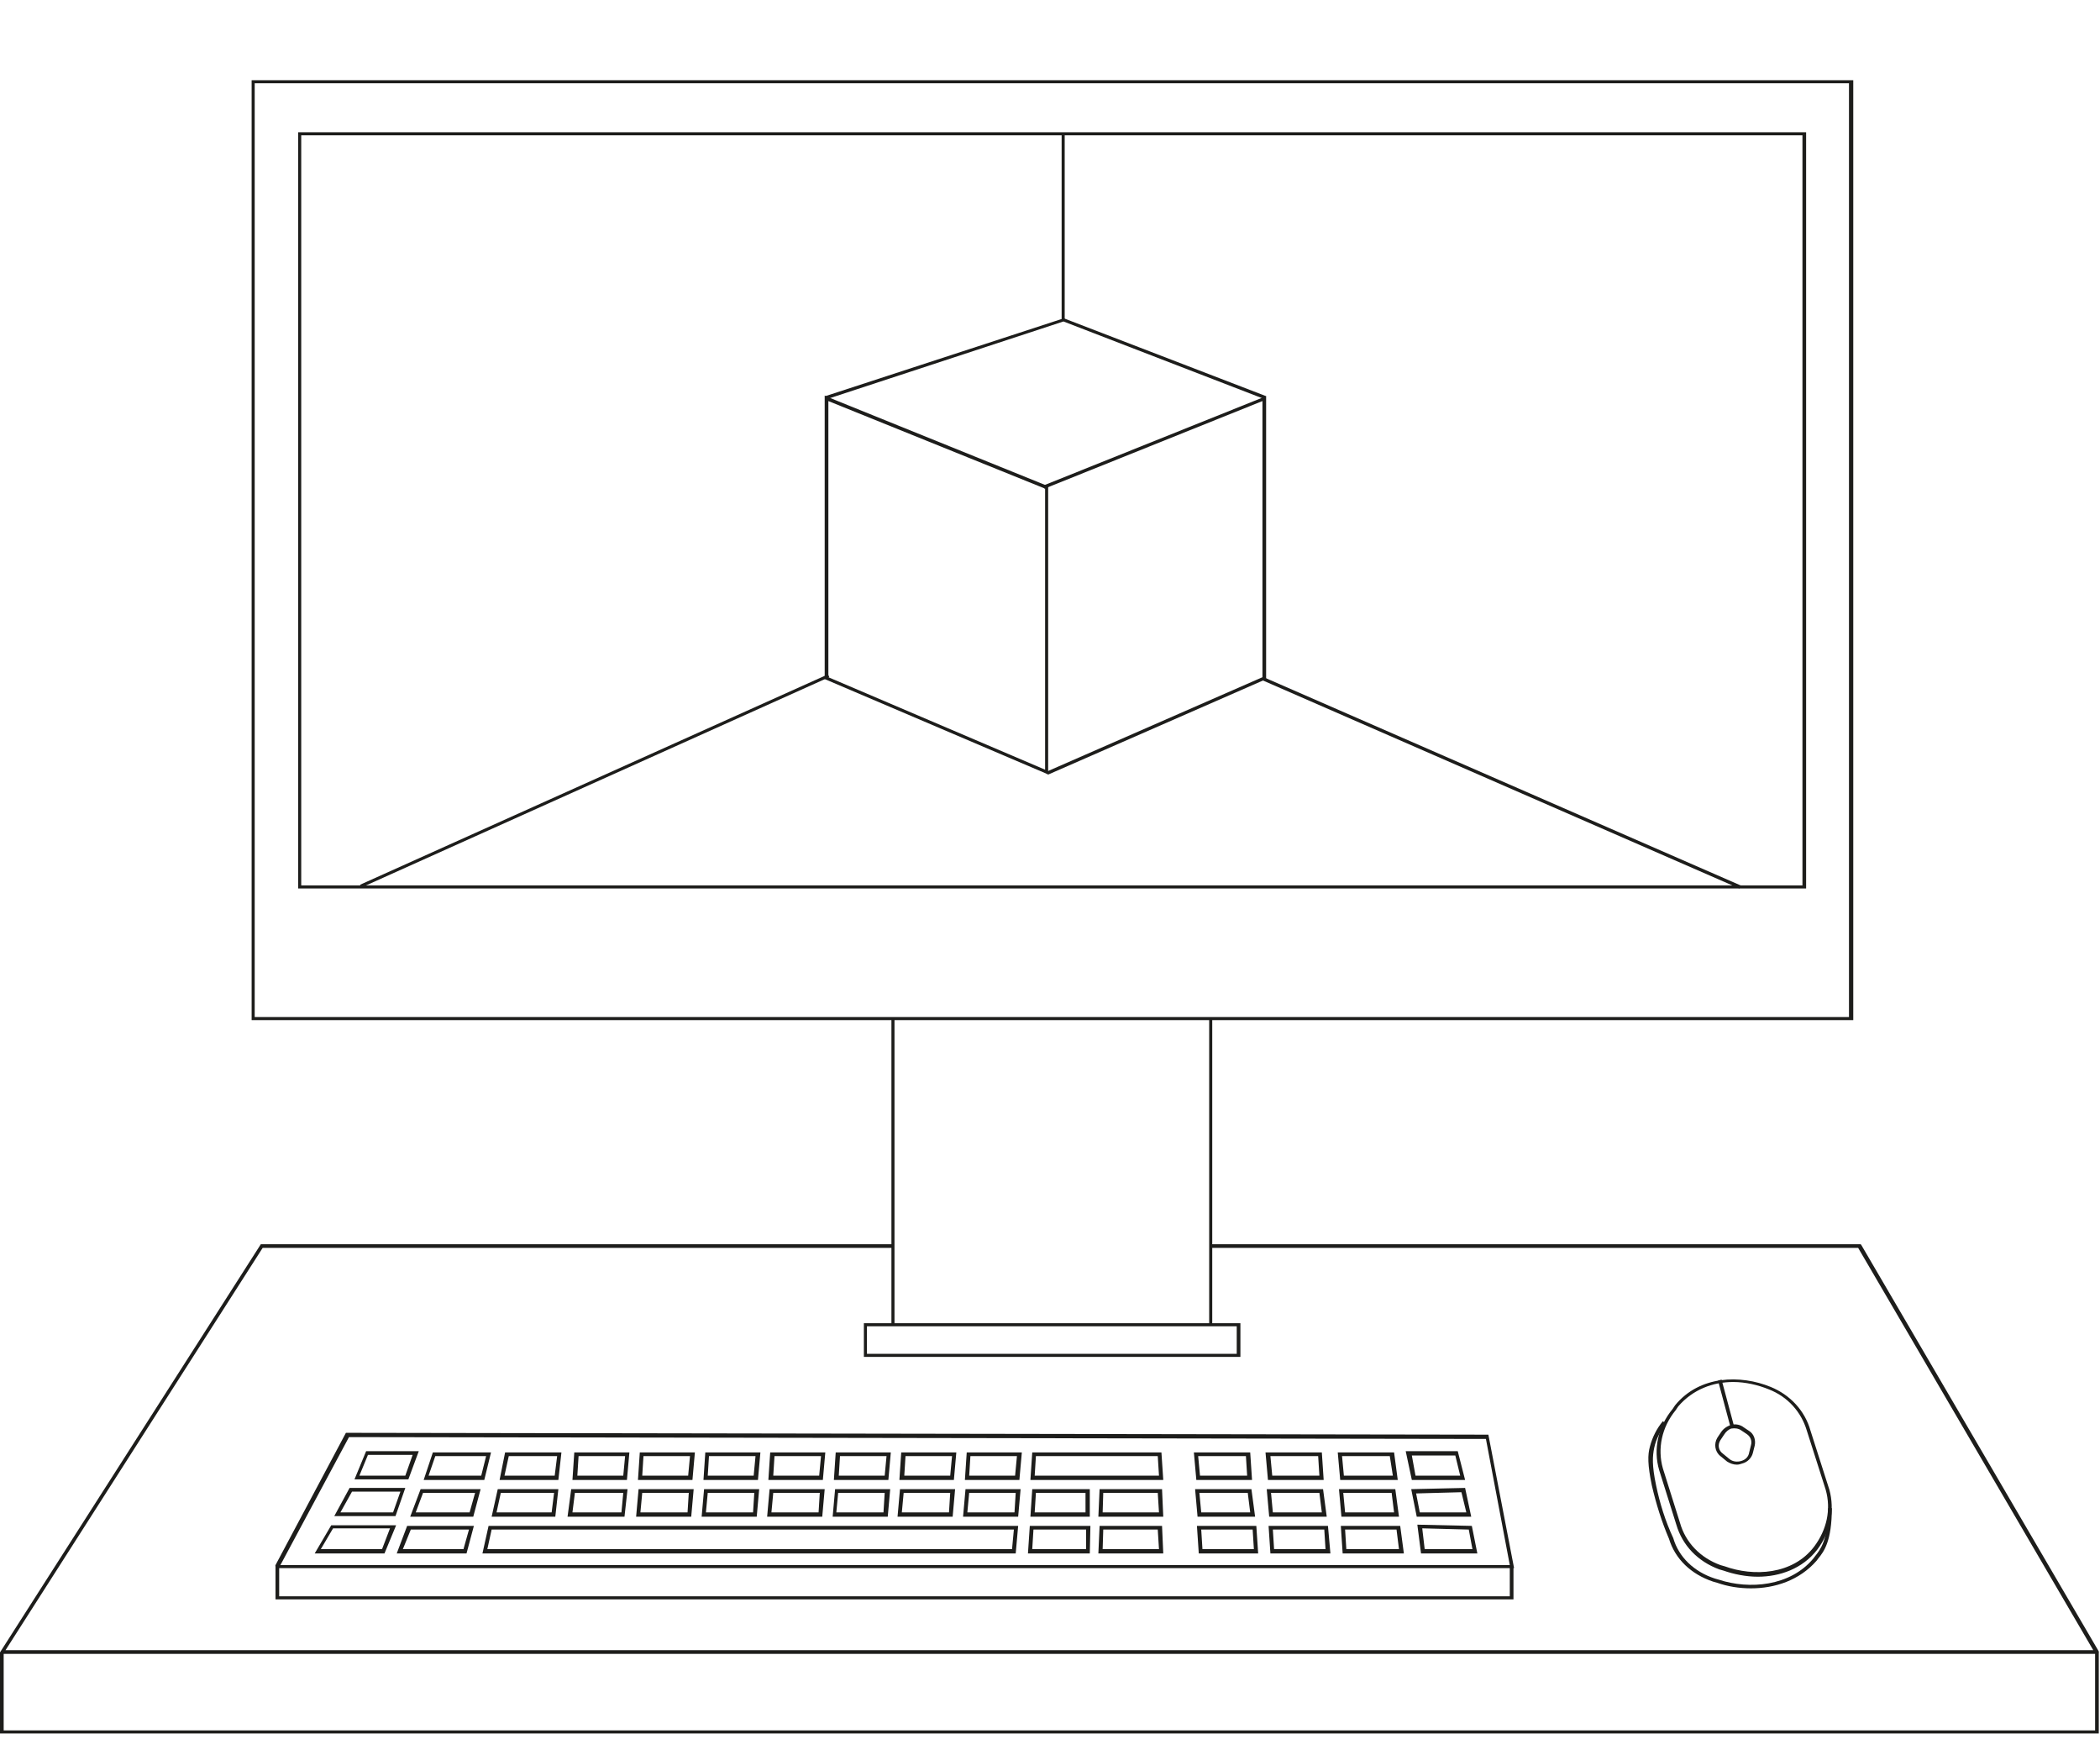 <?xml version="1.0" encoding="UTF-8" standalone="no"?>
<!DOCTYPE svg PUBLIC "-//W3C//DTD SVG 1.1//EN" "http://www.w3.org/Graphics/SVG/1.1/DTD/svg11.dtd">
<svg width="100%" height="100%" viewBox="0 0 343 284" version="1.1" xmlns="http://www.w3.org/2000/svg" xmlns:xlink="http://www.w3.org/1999/xlink" xml:space="preserve" xmlns:serif="http://www.serif.com/" style="fill-rule:evenodd;clip-rule:evenodd;stroke-linejoin:round;stroke-miterlimit:2;">
    <g transform="matrix(1,0,0,1,-41.2,-71)">
        <g>
            <path d="M243.8,292.6L182.3,292.6L182.3,287.1L243.8,287.1L243.8,292.6ZM182.8,292.1L243.2,292.1L243.2,287.6L182.8,287.6L182.8,292.1Z" style="fill:rgb(29,29,27);fill-rule:nonzero;"/>
            <path d="M343.9,237.6L82.3,237.6L82.3,84.1L343.9,84.1L343.9,237.6ZM82.8,237.1L343.2,237.1L343.2,84.6L82.8,84.6L82.8,237.1Z" style="fill:rgb(29,29,27);fill-rule:nonzero;"/>
            <path d="M336.2,216.1L89.9,216.1L89.9,92.6L336.2,92.6L336.2,216.1ZM90.4,215.6L335.6,215.6L335.6,93.1L90.4,93.1L90.4,215.6Z" style="fill:rgb(29,29,27);fill-rule:nonzero;"/>
            <g>
                <rect x="186.8" y="237.3" width="0.5" height="50" style="fill:rgb(29,29,27);"/>
                <rect x="238.7" y="237.3" width="0.5" height="50" style="fill:rgb(29,29,27);"/>
            </g>
            <path d="M383.7,341.1L41.5,341.1C41.3,341.1 41.2,340.9 41.3,340.7L83.8,274.2L187,274.2L187,274.8L84.1,274.8L42.1,340.5L383.1,340.5L344.7,274.8L239,274.8L239,274.2L345.1,274.2L345.2,274.3L384,340.7C384,340.9 383.9,341.1 383.7,341.1Z" style="fill:rgb(29,29,27);fill-rule:nonzero;"/>
            <path d="M384,354.1L41.2,354.1L41.2,340.8L41.8,340.8L41.8,353.6L383.4,353.6L383.4,340.8L384,340.8L384,354.1Z" style="fill:rgb(29,29,27);fill-rule:nonzero;"/>
            <g>
                <path d="M328.3,328.5C326.4,328.5 324.4,328.1 322.7,327.5L322,327.3C318.5,326 316,323.4 315,320L312.2,311.1C311.2,307.7 312,304 314.4,301.1L314.8,300.5C318.8,295.6 325.5,295.5 330.4,297.5C333.6,298.8 336,301.4 336.9,304.6L340,314.3C340.9,317.6 340.2,321.2 338,324.1C335.6,327.2 331.9,328.5 328.3,328.5ZM324.3,296.7C321,296.7 317.7,297.9 315.3,300.7L314.9,301.3C312.6,304.1 311.9,307.6 312.8,310.8L315.6,319.7C316.5,322.9 318.9,325.4 322.2,326.6L322.9,326.8C327.6,328.5 334,328.2 337.5,323.6C339.6,320.8 340.3,317.5 339.4,314.3L336.3,304.6C335.4,301.6 333.2,299.1 330.1,297.9C328.4,297.2 326.3,296.7 324.3,296.7Z" style="fill:rgb(29,29,27);fill-rule:nonzero;"/>
                <path d="M327.2,330.4C325.3,330.4 323.4,330.1 321.7,329.5L321,329.3C317.4,328.1 314.8,325.6 313.8,322.3C312.6,319.5 311.7,316.6 311,313.6C310.3,310.2 310.3,308.6 310.7,307.2C311.1,305.7 311.8,304.3 312.8,303.1L313.3,303.5C312.4,304.7 311.7,306 311.4,307.4C311.1,308.8 311,310.3 311.7,313.6C312.3,316.5 313.2,319.4 314.5,322.2C315.4,325.3 317.9,327.7 321.3,328.8L322,329C326.9,330.6 333.6,330.1 337.4,325.5C337.5,325.4 337.6,325.2 337.7,325.1C338.5,324.1 339.8,322.5 339.8,317.3L340.4,317.3C340.4,322.7 339.1,324.4 338.2,325.5C338.1,325.6 338,325.8 337.9,325.9C335.1,329.1 331.1,330.4 327.2,330.4Z" style="fill:rgb(29,29,27);fill-rule:nonzero;"/>
                <path d="M324.9,310.2C324.3,310.2 323.8,310 323.3,309.7L322.2,308.8C321.3,308.1 321.1,306.8 321.7,305.8L322.3,304.9C322.7,304.3 323.3,303.9 324,303.7C324.7,303.5 325.5,303.7 326,304.1L326.9,304.7C327.7,305.2 328,306.2 327.8,307.1L327.5,308.3C327.3,309.1 326.6,309.8 325.8,310C325.5,310.1 325.2,310.2 324.9,310.2ZM322.8,305.3L322.2,306.2C321.7,307 321.9,307.9 322.6,308.4L323.7,309.3C324.2,309.7 324.9,309.8 325.6,309.6C326.3,309.4 326.8,308.9 326.9,308.2L327.2,307C327.4,306.3 327.1,305.6 326.5,305.2L325.6,304.6C325.2,304.3 324.6,304.2 324,304.3C323.6,304.4 323.1,304.8 322.8,305.3Z" style="fill:rgb(29,29,27);fill-rule:nonzero;"/>
                <g transform="matrix(0.966,-0.259,0.259,0.966,-66.729,93.946)">
                    <rect x="322.8" y="296.2" width="0.6" height="8" style="fill:rgb(29,29,27);"/>
                </g>
            </g>
            <path d="M212.4,197.5L212,197.3L175.9,181.9L175.9,135.6L176.3,135.8L212.4,150.4L212.4,197.5ZM176.5,181.6L211.9,196.7L211.9,150.8L176.5,136.5L176.5,181.6Z" style="fill:rgb(29,29,27);fill-rule:nonzero;"/>
            <path d="M212.4,197.5L212.2,197L247.4,181.6L247.4,136.5L211.8,150.8L211.6,150.3L248,135.7L248,181.9L247.8,182L212.4,197.5Z" style="fill:rgb(29,29,27);fill-rule:nonzero;"/>
            <path d="M176.2,136.2L176,135.7L214.9,123L215,123L248,135.7L247.8,136.2L214.9,123.5L176.2,136.2Z" style="fill:rgb(29,29,27);fill-rule:nonzero;"/>
            <g transform="matrix(0.912,-0.41,0.41,0.912,-69.245,74.072)">
                <rect x="96.4" y="198.4" width="83.8" height="0.5" style="fill:rgb(29,29,27);"/>
            </g>
            <path d="M325.3,216.1L247.4,182.1L247.6,181.6L325.5,215.6L325.3,216.1Z" style="fill:rgb(29,29,27);fill-rule:nonzero;"/>
            <rect x="214.6" y="92.8" width="0.5" height="30.4" style="fill:rgb(29,29,27);"/>
            <g>
                <path d="M288.5,327.1L86.5,327.1C86.3,327.1 86.1,326.8 86.2,326.6L97.7,305L97.9,305L284.3,305.3L288.5,327.1ZM87,326.6L287.8,326.6L283.9,306L98.2,305.7L87,326.6Z" style="fill:rgb(29,29,27);fill-rule:nonzero;"/>
                <path d="M288.4,332.2L86.2,332.2L86.2,326.8L86.8,326.8L86.8,331.7L287.8,331.7L287.8,326.8L288.4,326.8L288.4,332.2Z" style="fill:rgb(29,29,27);fill-rule:nonzero;"/>
                <path d="M107.9,312.6L99.1,312.6L101,308L109.6,308L107.9,312.6ZM99.9,312L107.4,312L108.6,308.6L101.3,308.6L99.9,312Z" style="fill:rgb(29,29,27);fill-rule:nonzero;"/>
                <path d="M105.8,318.6L95.8,318.6L98.3,314L107.4,314L105.8,318.6ZM96.8,318L105.4,318L106.6,314.6L98.7,314.6L96.8,318Z" style="fill:rgb(29,29,27);fill-rule:nonzero;"/>
                <path d="M104,324.7L92.6,324.7L95.3,320.1L105.9,320.1L104,324.7ZM93.6,324L103.6,324L104.9,320.6L95.6,320.6L93.6,324Z" style="fill:rgb(29,29,27);fill-rule:nonzero;"/>
                <path d="M120.3,312.7L110.4,312.7L111.9,308.2L121.4,308.2L120.3,312.7ZM111.2,312L119.8,312L120.6,308.8L112.3,308.8L111.2,312Z" style="fill:rgb(29,29,27);fill-rule:nonzero;"/>
                <path d="M118.5,318.7L108.2,318.7L109.9,314.2L119.7,314.2L118.5,318.7ZM109.1,318L117.9,318L118.8,314.8L110.3,314.8L109.1,318Z" style="fill:rgb(29,29,27);fill-rule:nonzero;"/>
                <path d="M117.4,324.7L106,324.7L107.7,320.2L118.6,320.2L117.4,324.7ZM107,324L116.9,324L117.8,320.8L108.3,320.8L107,324Z" style="fill:rgb(29,29,27);fill-rule:nonzero;"/>
                <path d="M207.1,324.7L120,324.7L121,320.2L207.5,320.2L207.1,324.7ZM120.8,324L206.5,324L206.8,320.8L121.5,320.8L120.8,324Z" style="fill:rgb(29,29,27);fill-rule:nonzero;"/>
                <path d="M131.9,318.7L121.5,318.7L122.5,314.2L132.4,314.2L131.9,318.7ZM122.3,318L131.3,318L131.7,314.8L123,314.8L122.3,318Z" style="fill:rgb(29,29,27);fill-rule:nonzero;"/>
                <path d="M132.4,312.7L122.8,312.7L123.7,308.2L132.9,308.2L132.4,312.7ZM123.6,312L131.8,312L132.2,308.8L124.3,308.8L123.6,312Z" style="fill:rgb(29,29,27);fill-rule:nonzero;"/>
                <path d="M143.2,318.7L133.9,318.7L134.5,314.2L143.7,314.2L143.2,318.7ZM134.7,318L142.7,318L143,314.8L135.1,314.8L134.7,318Z" style="fill:rgb(29,29,27);fill-rule:nonzero;"/>
                <path d="M143.6,312.7L134.7,312.7L135,308.2L144,308.2L143.6,312.7ZM135.5,312L143,312L143.3,308.8L135.7,308.8L135.5,312Z" style="fill:rgb(29,29,27);fill-rule:nonzero;"/>
                <path d="M154.3,312.7L145.4,312.7L145.7,308.2L154.7,308.2L154.3,312.7ZM146.1,312L153.6,312L153.9,308.8L146.3,308.8L146.1,312Z" style="fill:rgb(29,29,27);fill-rule:nonzero;"/>
                <path d="M154.1,318.7L145.1,318.7L145.5,314.2L154.5,314.2L154.1,318.7ZM145.8,318L153.5,318L153.7,314.8L146.1,314.8L145.8,318Z" style="fill:rgb(29,29,27);fill-rule:nonzero;"/>
                <path d="M165,312.7L156.1,312.7L156.4,308.2L165.4,308.2L165,312.7ZM156.8,312L164.3,312L164.6,308.8L157,308.8L156.8,312Z" style="fill:rgb(29,29,27);fill-rule:nonzero;"/>
                <path d="M164.8,318.7L155.8,318.7L156.2,314.2L165.2,314.2L164.8,318.7ZM156.5,318L164.2,318L164.4,314.8L156.8,314.8L156.5,318Z" style="fill:rgb(29,29,27);fill-rule:nonzero;"/>
                <path d="M175.6,312.7L166.7,312.7L167,308.2L176,308.2L175.6,312.7ZM167.5,312L175,312L175.3,308.8L167.7,308.8L167.5,312Z" style="fill:rgb(29,29,27);fill-rule:nonzero;"/>
                <path d="M175.5,318.7L166.5,318.7L166.9,314.2L175.9,314.2L175.5,318.7ZM167.2,318L174.9,318L175.1,314.8L167.5,314.8L167.2,318Z" style="fill:rgb(29,29,27);fill-rule:nonzero;"/>
                <path d="M186.3,312.7L177.4,312.7L177.7,308.2L186.7,308.2L186.3,312.7ZM178.2,312L185.7,312L186,308.8L178.4,308.8L178.2,312Z" style="fill:rgb(29,29,27);fill-rule:nonzero;"/>
                <path d="M186.2,318.7L177.2,318.7L177.6,314.2L186.6,314.2L186.2,318.7ZM177.8,318L185.5,318L185.7,314.8L178.1,314.8L177.8,318Z" style="fill:rgb(29,29,27);fill-rule:nonzero;"/>
                <path d="M197,312.7L188.1,312.7L188.4,308.2L197.4,308.2L197,312.7ZM188.9,312L196.4,312L196.7,308.8L189.1,308.8L188.9,312Z" style="fill:rgb(29,29,27);fill-rule:nonzero;"/>
                <path d="M196.8,318.7L187.8,318.7L188.2,314.2L197.2,314.2L196.8,318.7ZM188.5,318L196.2,318L196.4,314.8L188.8,314.8L188.5,318Z" style="fill:rgb(29,29,27);fill-rule:nonzero;"/>
                <path d="M207.7,312.7L198.8,312.7L199.1,308.2L208.1,308.2L207.7,312.7ZM199.5,312L207,312L207.3,308.8L199.7,308.8L199.5,312Z" style="fill:rgb(29,29,27);fill-rule:nonzero;"/>
                <path d="M231.2,312.7L209.5,312.7L209.8,308.2L230.9,308.2L231.2,312.7ZM210.2,312L230.5,312L230.3,308.8L210.4,308.8L210.2,312Z" style="fill:rgb(29,29,27);fill-rule:nonzero;"/>
                <path d="M207.5,318.7L198.5,318.7L198.9,314.2L207.9,314.2L207.5,318.7ZM199.2,318L206.9,318L207.1,314.8L199.5,314.8L199.2,318Z" style="fill:rgb(29,29,27);fill-rule:nonzero;"/>
                <path d="M219.2,318.7L209.5,318.7L209.8,314.2L219.2,314.2L219.2,318.7ZM210.2,318L218.5,318L218.5,314.8L210.4,314.8L210.2,318Z" style="fill:rgb(29,29,27);fill-rule:nonzero;"/>
                <path d="M231.2,318.7L220.6,318.7L220.8,314.2L231,314.2L231.2,318.7ZM221.3,318L230.5,318L230.3,314.8L221.4,314.8L221.3,318Z" style="fill:rgb(29,29,27);fill-rule:nonzero;"/>
                <path d="M219.2,324.7L209.1,324.7L209.4,320.2L219.3,320.2L219.2,324.7ZM209.8,324L218.6,324L218.6,320.8L210,320.8L209.8,324Z" style="fill:rgb(29,29,27);fill-rule:nonzero;"/>
                <path d="M231.2,324.7L220.6,324.7L220.8,320.2L231,320.2L231.2,324.7ZM221.3,324L230.5,324L230.3,320.8L221.4,320.8L221.3,324Z" style="fill:rgb(29,29,27);fill-rule:nonzero;"/>
                <path d="M245.7,312.7L236.6,312.7L236.2,308.2L245.4,308.2L245.7,312.7ZM237.2,312L244.9,312L244.7,308.8L236.9,308.8L237.2,312Z" style="fill:rgb(29,29,27);fill-rule:nonzero;"/>
                <path d="M246.2,318.7L236.8,318.7L236.4,314.2L245.6,314.2L246.2,318.7ZM237.4,318L245.4,318L245,314.8L237.1,314.8L237.4,318Z" style="fill:rgb(29,29,27);fill-rule:nonzero;"/>
                <path d="M246.7,324.7L237,324.7L236.7,320.2L246.4,320.2L246.7,324.7ZM237.6,324L246,324L245.8,320.8L237.4,320.8L237.6,324Z" style="fill:rgb(29,29,27);fill-rule:nonzero;"/>
                <path d="M257.4,312.7L248.3,312.7L247.9,308.2L257.1,308.2L257.4,312.7ZM249,312L256.7,312L256.5,308.8L248.7,308.8L249,312Z" style="fill:rgb(29,29,27);fill-rule:nonzero;"/>
                <path d="M257.9,318.7L248.5,318.7L248.1,314.2L257.3,314.2L257.9,318.7ZM249.1,318L257.1,318L256.7,314.8L248.8,314.8L249.1,318Z" style="fill:rgb(29,29,27);fill-rule:nonzero;"/>
                <path d="M258.5,324.7L248.7,324.7L248.4,320.2L258.1,320.2L258.5,324.7ZM249.3,324L257.7,324L257.5,320.8L249.1,320.8L249.3,324Z" style="fill:rgb(29,29,27);fill-rule:nonzero;"/>
                <path d="M269.5,312.7L260.1,312.7L259.7,308.2L268.9,308.2L269.5,312.7ZM260.7,312L268.7,312L268.2,308.8L260.4,308.8L260.7,312Z" style="fill:rgb(29,29,27);fill-rule:nonzero;"/>
                <path d="M269.7,318.7L260.3,318.7L259.9,314.2L269.1,314.2L269.7,318.7ZM260.9,318L268.9,318L268.5,314.8L260.6,314.8L260.9,318Z" style="fill:rgb(29,29,27);fill-rule:nonzero;"/>
                <path d="M270.5,324.7L260.5,324.7L260.2,320.2L269.9,320.2L270.5,324.7ZM261.1,324L269.7,324L269.3,320.8L260.9,320.8L261.1,324Z" style="fill:rgb(29,29,27);fill-rule:nonzero;"/>
                <path d="M280.5,312.7L271.8,312.7L270.8,308L279.3,308L280.5,312.7ZM272.4,312L279.7,312L278.9,308.7L271.8,308.7L272.4,312Z" style="fill:rgb(29,29,27);fill-rule:nonzero;"/>
                <path d="M281.5,318.7L272.6,318.7L271.7,314.2L280.5,314L281.5,318.7ZM273.1,318L280.7,318L279.9,314.7L272.5,314.9L273.1,318Z" style="fill:rgb(29,29,27);fill-rule:nonzero;"/>
                <path d="M282.5,324.7L273.3,324.7L272.7,320L281.6,320.2L282.5,324.7ZM273.9,324L281.7,324L281.1,320.8L273.5,320.6L273.9,324Z" style="fill:rgb(29,29,27);fill-rule:nonzero;"/>
            </g>
        </g>
    </g>
</svg>
